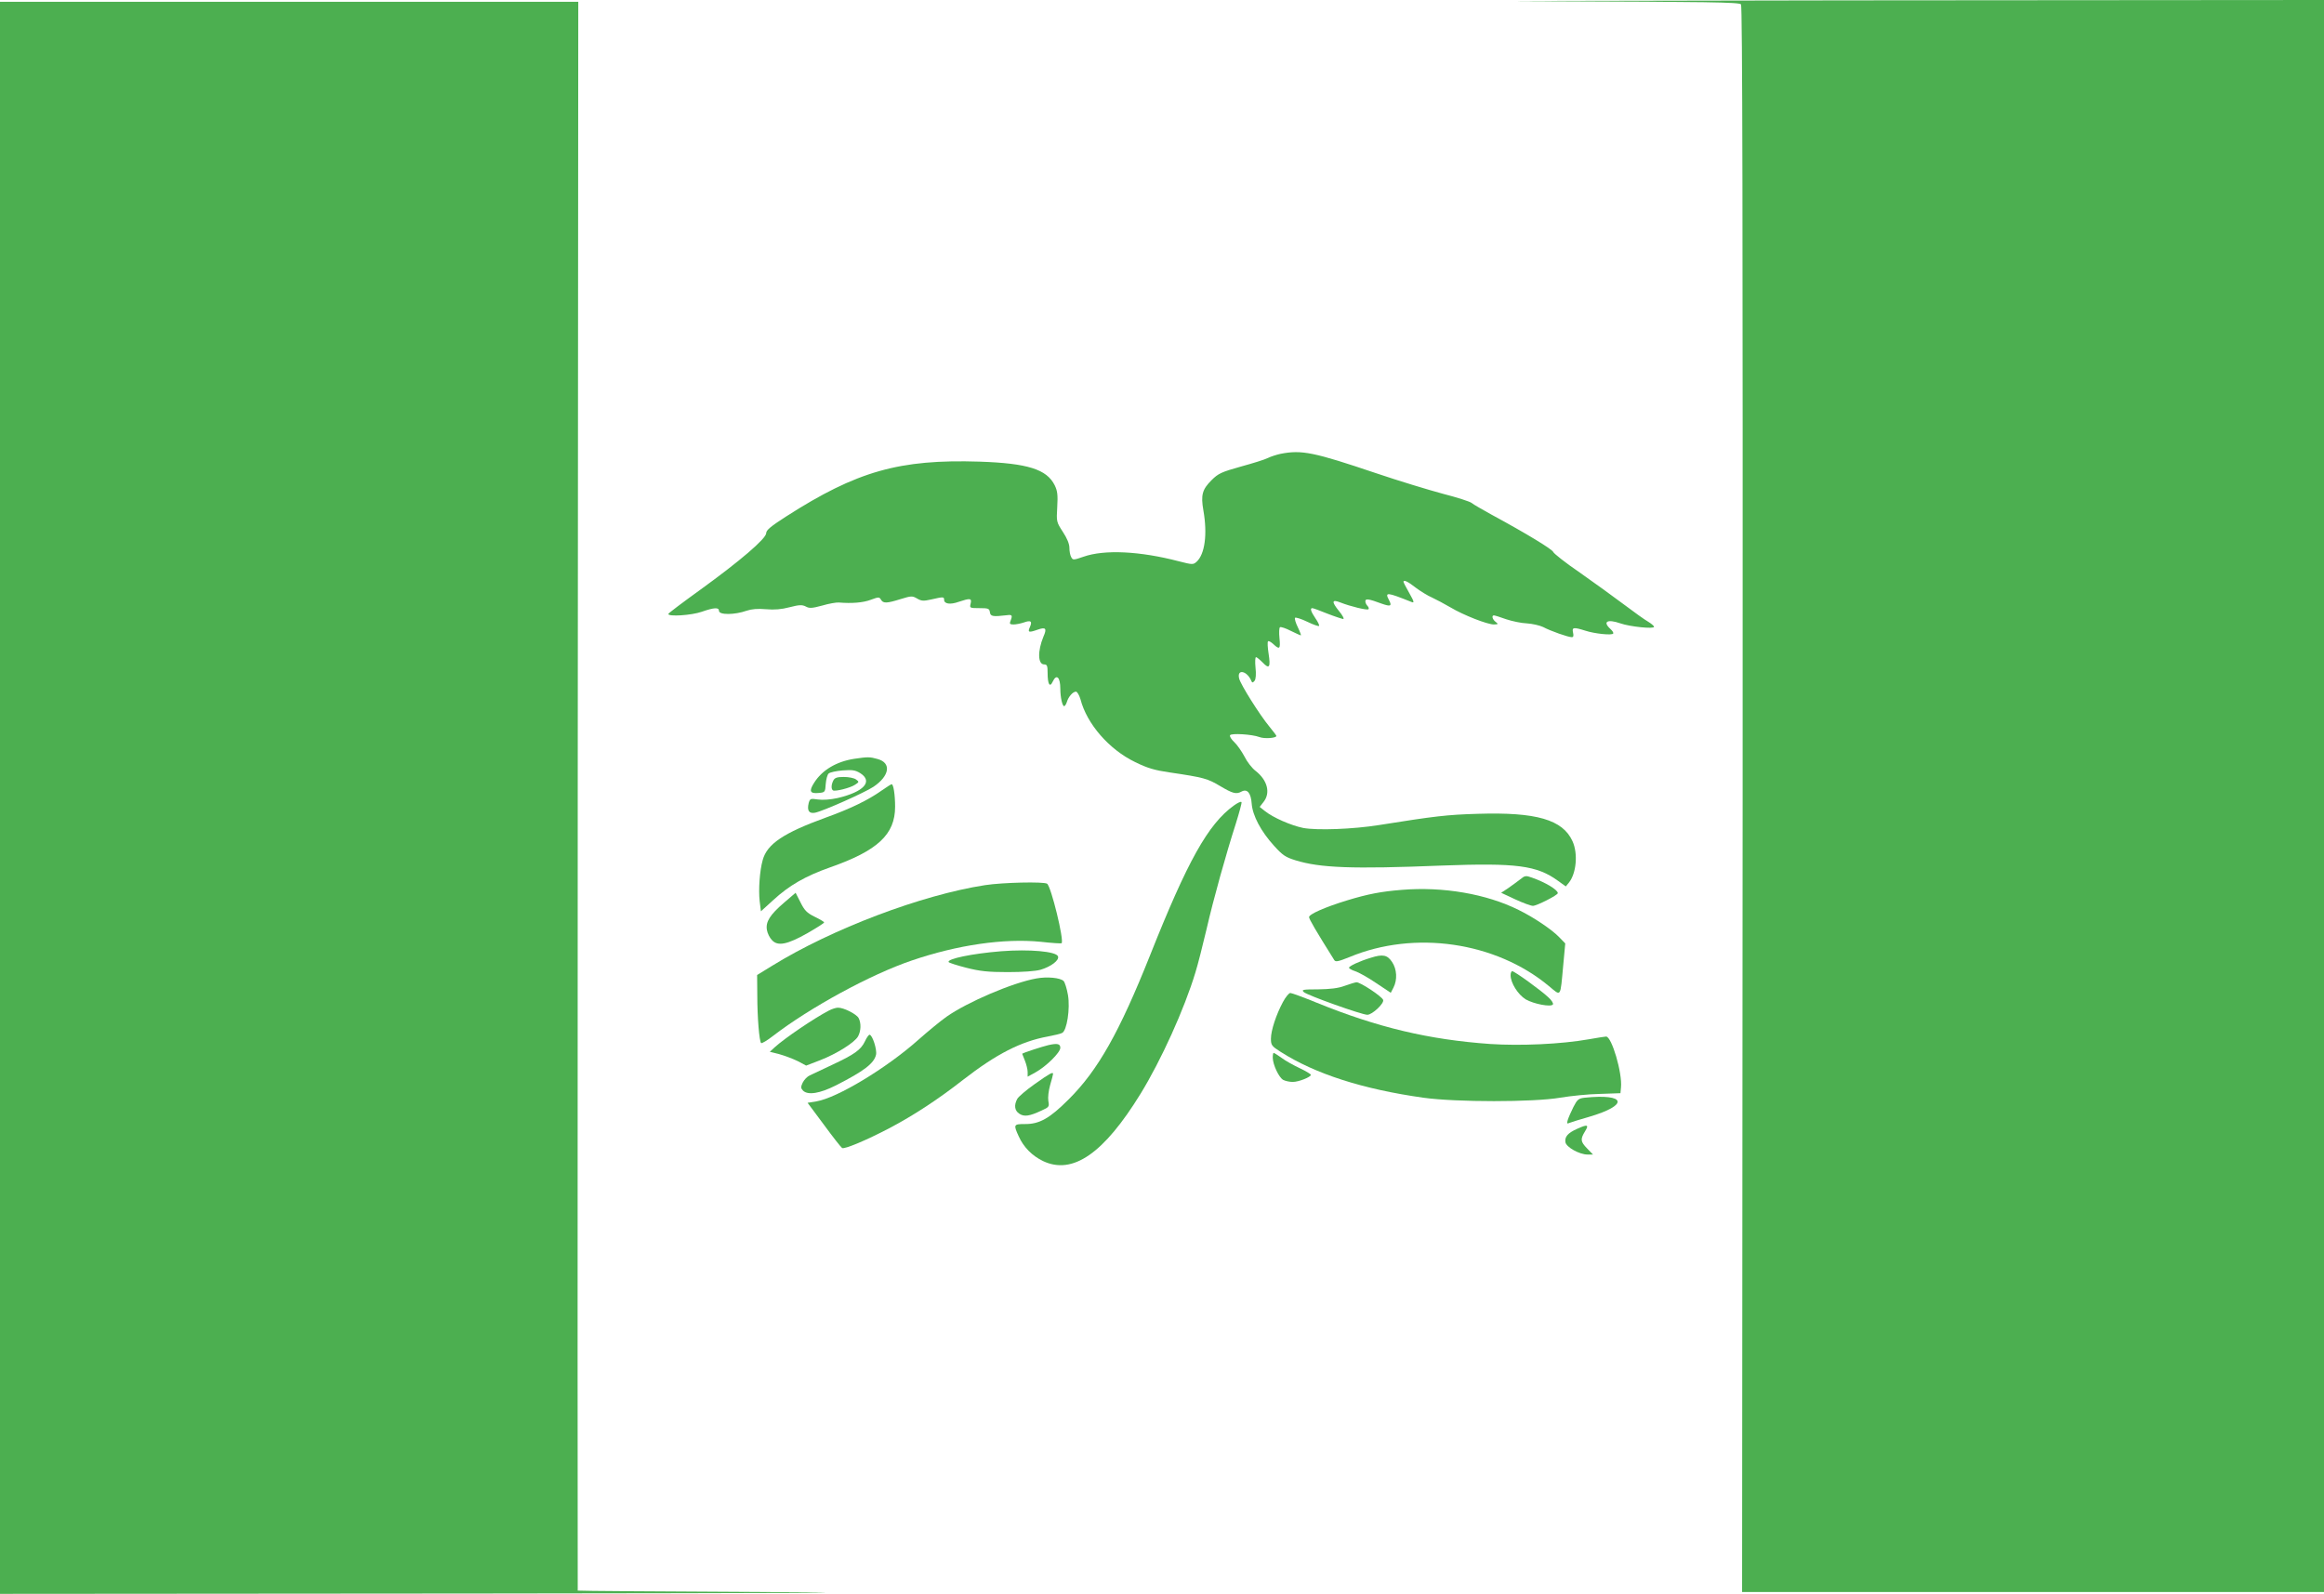 <?xml version="1.0" standalone="no"?>
<!DOCTYPE svg PUBLIC "-//W3C//DTD SVG 20010904//EN"
 "http://www.w3.org/TR/2001/REC-SVG-20010904/DTD/svg10.dtd">
<svg version="1.0" xmlns="http://www.w3.org/2000/svg"
 width="1280pt" height="878pt" viewBox="0 0 1280 878"
 preserveAspectRatio="xMidYMid meet">
<g transform="translate(0,878) scale(0.1,-0.1)"
fill="#4caf50" stroke="none">
<path d="M8546 8773 c852 -3 1034 -5 1043 -17 8 -10 10 -1164 9 -4380 l-3
-4366 1603 0 1602 0 0 4385 0 4385 -2642 -2 c-1454 -2 -2179 -4 -1612 -5z"/>
<path d="M0 4385 l0 -4385 2643 2 c1792 2 2304 4 1592 8 -577 3 -1051 6 -1053
8 -1 1 -1 1971 0 4377 l3 4375 -1592 0 -1593 0 0 -4385z"/>
<path d="M7053 6280 c-23 -5 -54 -15 -70 -23 -15 -8 -82 -29 -148 -47 -107
-30 -125 -38 -162 -75 -51 -51 -60 -81 -45 -167 23 -131 8 -242 -38 -283 -18
-16 -23 -16 -97 3 -214 56 -410 66 -526 25 -55 -19 -58 -19 -67 -2 -6 10 -10
33 -10 51 0 22 -13 53 -36 88 -35 54 -36 56 -31 137 4 67 1 89 -14 120 -44 88
-149 121 -414 130 -441 14 -675 -52 -1065 -302 -84 -54 -110 -75 -110 -92 0
-30 -145 -154 -362 -311 -97 -70 -177 -130 -177 -134 -2 -16 127 -8 184 12 69
24 95 25 95 5 0 -23 85 -23 153 1 27 9 60 12 106 8 46 -4 85 -1 130 11 54 14
69 14 89 4 20 -11 34 -10 90 5 37 11 78 18 92 17 72 -6 134 -1 176 15 43 16
47 16 56 1 12 -22 32 -21 109 3 58 18 64 18 90 3 24 -14 35 -15 79 -5 65 15
70 15 70 -2 0 -23 34 -28 81 -11 63 21 72 20 65 -10 -6 -24 -5 -25 48 -25 49
0 55 -2 58 -22 3 -24 16 -26 93 -17 30 4 33 0 20 -33 -6 -14 -2 -18 17 -18 14
0 39 5 57 11 39 14 48 7 33 -26 -13 -29 -6 -31 45 -13 43 15 50 6 30 -39 -33
-80 -31 -153 4 -153 16 0 19 -8 19 -47 0 -62 12 -83 28 -48 21 45 42 25 42
-40 0 -45 11 -95 21 -95 4 0 11 10 15 23 8 28 33 57 50 57 7 0 18 -19 25 -42
35 -136 158 -277 301 -346 69 -34 108 -45 190 -57 190 -28 209 -34 278 -75 69
-41 89 -47 119 -30 31 16 51 -9 55 -67 5 -66 51 -153 123 -232 47 -52 63 -63
118 -80 136 -42 310 -49 808 -29 409 15 521 1 638 -84 l43 -31 18 22 c40 51
50 159 19 227 -54 119 -199 161 -521 151 -172 -5 -237 -13 -545 -62 -144 -23
-340 -30 -417 -16 -68 14 -166 57 -211 93 l-29 23 21 27 c40 50 22 120 -43
171 -20 15 -48 51 -62 80 -15 28 -40 64 -56 79 -16 15 -27 32 -23 38 7 12 121
5 161 -10 27 -11 94 -6 94 6 0 3 -18 26 -39 52 -53 64 -158 231 -166 264 -14
56 45 43 68 -15 4 -9 8 -8 17 3 7 9 9 37 5 73 -3 31 -2 57 3 57 4 0 21 -14 37
-30 36 -38 44 -26 32 50 -5 33 -7 63 -3 67 3 4 16 -3 29 -15 35 -33 40 -27 34
33 -3 30 -2 57 3 60 5 3 32 -6 59 -20 28 -14 53 -25 56 -25 2 0 -5 20 -17 45
-12 24 -19 48 -15 52 4 3 34 -6 67 -22 33 -16 62 -26 65 -23 3 3 -6 22 -20 42
-25 37 -31 56 -17 56 4 0 41 -13 82 -30 41 -16 81 -29 88 -30 7 0 -3 20 -24
45 -41 51 -39 65 9 46 53 -21 147 -44 154 -37 4 3 1 12 -5 18 -7 7 -12 18 -12
26 0 16 19 13 89 -13 51 -18 59 -14 41 20 -24 45 -11 43 124 -11 17 -7 15 1
-12 49 -18 31 -32 59 -32 62 0 13 24 2 67 -32 27 -20 67 -45 91 -55 23 -11 69
-35 101 -54 72 -43 203 -94 239 -94 25 1 25 2 10 14 -18 13 -24 36 -10 36 4 0
35 -9 67 -21 33 -11 85 -22 115 -23 30 -2 70 -11 89 -20 41 -22 138 -56 158
-56 9 0 11 7 7 25 -7 30 3 31 67 11 51 -17 148 -27 154 -16 3 4 -4 15 -15 25
-45 41 -17 56 55 31 51 -18 185 -32 185 -19 0 5 -14 17 -32 28 -18 10 -78 53
-135 96 -56 42 -165 121 -242 175 -78 53 -143 105 -146 113 -5 15 -148 102
-340 206 -50 28 -100 56 -109 64 -9 8 -81 31 -159 51 -78 21 -243 71 -367 113
-344 116 -410 130 -527 107z"/>
<path d="M4705 4600 c-98 -15 -177 -62 -221 -132 -30 -47 -23 -61 27 -56 33 3
34 5 37 50 2 25 9 51 16 57 8 7 42 14 77 17 53 4 69 2 97 -15 72 -46 20 -103
-124 -137 -41 -9 -83 -12 -110 -8 -40 6 -43 5 -50 -20 -10 -42 2 -59 35 -53
45 9 274 111 322 143 89 60 100 132 22 153 -42 12 -54 12 -128 1z"/>
<path d="M4590 4481 c-12 -23 -13 -48 -2 -55 12 -7 94 13 121 31 23 15 24 16
6 29 -10 8 -40 14 -67 14 -37 0 -50 -4 -58 -19z"/>
<path d="M4857 4426 c-76 -54 -173 -101 -312 -151 -228 -83 -320 -144 -344
-232 -17 -59 -24 -164 -17 -227 l7 -56 67 61 c89 82 178 133 314 181 262 92
358 181 358 334 0 66 -9 124 -19 124 -3 0 -27 -15 -54 -34z"/>
<path d="M6795 4342 c-141 -102 -254 -304 -461 -825 -169 -424 -287 -633 -448
-793 -106 -106 -162 -137 -242 -136 -61 0 -63 -3 -33 -68 27 -60 74 -107 134
-136 163 -77 334 41 537 371 113 184 241 466 302 668 14 45 41 152 61 237 40
174 108 416 161 581 19 61 34 115 32 120 -2 6 -21 -3 -43 -19z"/>
<path d="M8373 3936 c-16 -12 -45 -34 -67 -49 l-38 -25 77 -36 c43 -20 87 -36
98 -36 21 0 137 59 137 70 0 18 -67 59 -141 85 -36 13 -40 12 -66 -9z"/>
<path d="M5425 3904 c-350 -54 -843 -241 -1172 -444 l-83 -51 1 -112 c0 -123
11 -252 21 -263 4 -3 33 14 65 39 204 157 538 339 765 416 252 86 508 123 710
103 61 -7 113 -10 115 -8 15 15 -58 314 -80 328 -19 12 -245 7 -342 -8z"/>
<path d="M7720 3878 c-113 -9 -186 -23 -301 -58 -121 -37 -209 -76 -209 -92 0
-11 38 -76 139 -237 7 -11 22 -8 84 17 358 149 805 84 1098 -160 69 -57 62
-67 79 116 l11 119 -33 34 c-40 42 -141 110 -223 150 -178 89 -418 130 -645
111z"/>
<path d="M4319 3808 c-78 -67 -103 -106 -95 -151 3 -19 16 -44 28 -56 32 -35
85 -24 196 39 50 29 92 55 91 59 0 3 -23 17 -52 31 -43 21 -56 35 -78 79 l-27
53 -63 -54z"/>
<path d="M5515 3540 c-161 -13 -301 -42 -290 -60 3 -4 46 -18 97 -31 75 -19
119 -24 228 -24 83 0 153 5 181 13 58 17 105 53 96 74 -10 27 -158 40 -312 28z"/>
<path d="M7550 3504 c-63 -19 -120 -46 -120 -55 0 -4 15 -13 34 -19 19 -6 71
-35 115 -65 l81 -54 15 29 c22 43 19 101 -8 141 -26 39 -51 44 -117 23z"/>
<path d="M8320 3408 c0 -43 41 -107 83 -133 45 -26 141 -44 150 -28 4 6 -8 24
-26 40 -39 37 -185 143 -198 143 -5 0 -9 -10 -9 -22z"/>
<path d="M5708 3390 c-130 -23 -380 -130 -495 -211 -34 -24 -103 -81 -155
-127 -175 -156 -447 -320 -561 -339 l-49 -8 90 -121 c49 -67 94 -124 100 -128
13 -8 134 43 262 110 134 71 267 158 405 266 183 142 318 211 465 238 36 7 72
15 80 20 26 12 45 134 32 209 -6 35 -17 70 -24 77 -18 18 -91 25 -150 14z"/>
<path d="M7405 3349 c-35 -13 -79 -18 -145 -19 -85 0 -93 -2 -79 -15 17 -17
319 -125 350 -125 27 0 94 63 87 82 -8 20 -126 98 -147 97 -9 -1 -38 -10 -66
-20z"/>
<path d="M7066 3260 c-37 -69 -66 -156 -66 -202 0 -35 4 -41 53 -72 191 -122
453 -206 787 -253 181 -25 604 -25 752 0 59 10 158 20 220 21 l113 4 3 32 c8
79 -51 280 -82 280 -6 0 -49 -7 -95 -15 -152 -27 -377 -37 -543 -26 -339 24
-620 91 -955 227 -73 30 -139 54 -146 54 -8 0 -26 -22 -41 -50z"/>
<path d="M4565 3213 c-81 -42 -243 -152 -298 -202 l-27 -25 52 -13 c29 -8 74
-25 101 -38 l47 -25 78 30 c90 35 189 97 208 131 16 29 18 73 3 101 -12 22
-83 58 -114 57 -11 0 -33 -7 -50 -16z"/>
<path d="M4764 3044 c-22 -47 -59 -73 -179 -129 -55 -26 -111 -52 -125 -59
-14 -6 -31 -24 -39 -40 -11 -24 -11 -30 2 -44 27 -26 92 -16 181 29 155 79
210 121 221 169 6 28 -20 110 -36 110 -4 0 -16 -16 -25 -36z"/>
<path d="M5775 3023 c-31 -7 -145 -44 -145 -48 0 -1 7 -19 15 -38 8 -20 15
-48 15 -62 l0 -26 42 23 c60 33 138 110 138 136 0 22 -16 26 -65 15z"/>
<path d="M7010 2953 c1 -39 34 -109 58 -122 12 -6 35 -11 52 -11 33 0 100 27
100 39 0 4 -28 21 -62 37 -34 16 -79 41 -100 57 -21 15 -40 27 -43 27 -3 0 -5
-12 -5 -27z"/>
<path d="M5700 2809 c-47 -33 -90 -70 -97 -82 -19 -35 -15 -65 11 -82 27 -18
56 -14 124 18 40 18 42 21 36 52 -3 20 1 56 10 88 9 30 16 58 16 61 0 13 -18
3 -100 -55z"/>
<path d="M8727 2733 c-33 -4 -40 -10 -61 -51 -13 -26 -27 -58 -31 -71 -6 -21
-5 -23 11 -16 11 4 57 19 104 32 223 65 209 130 -23 106z"/>
<path d="M8685 2561 c-49 -22 -68 -43 -63 -73 4 -27 77 -68 122 -68 l30 0 -32
33 c-37 38 -39 51 -12 95 23 37 14 40 -45 13z"/>
</g>
</svg>
